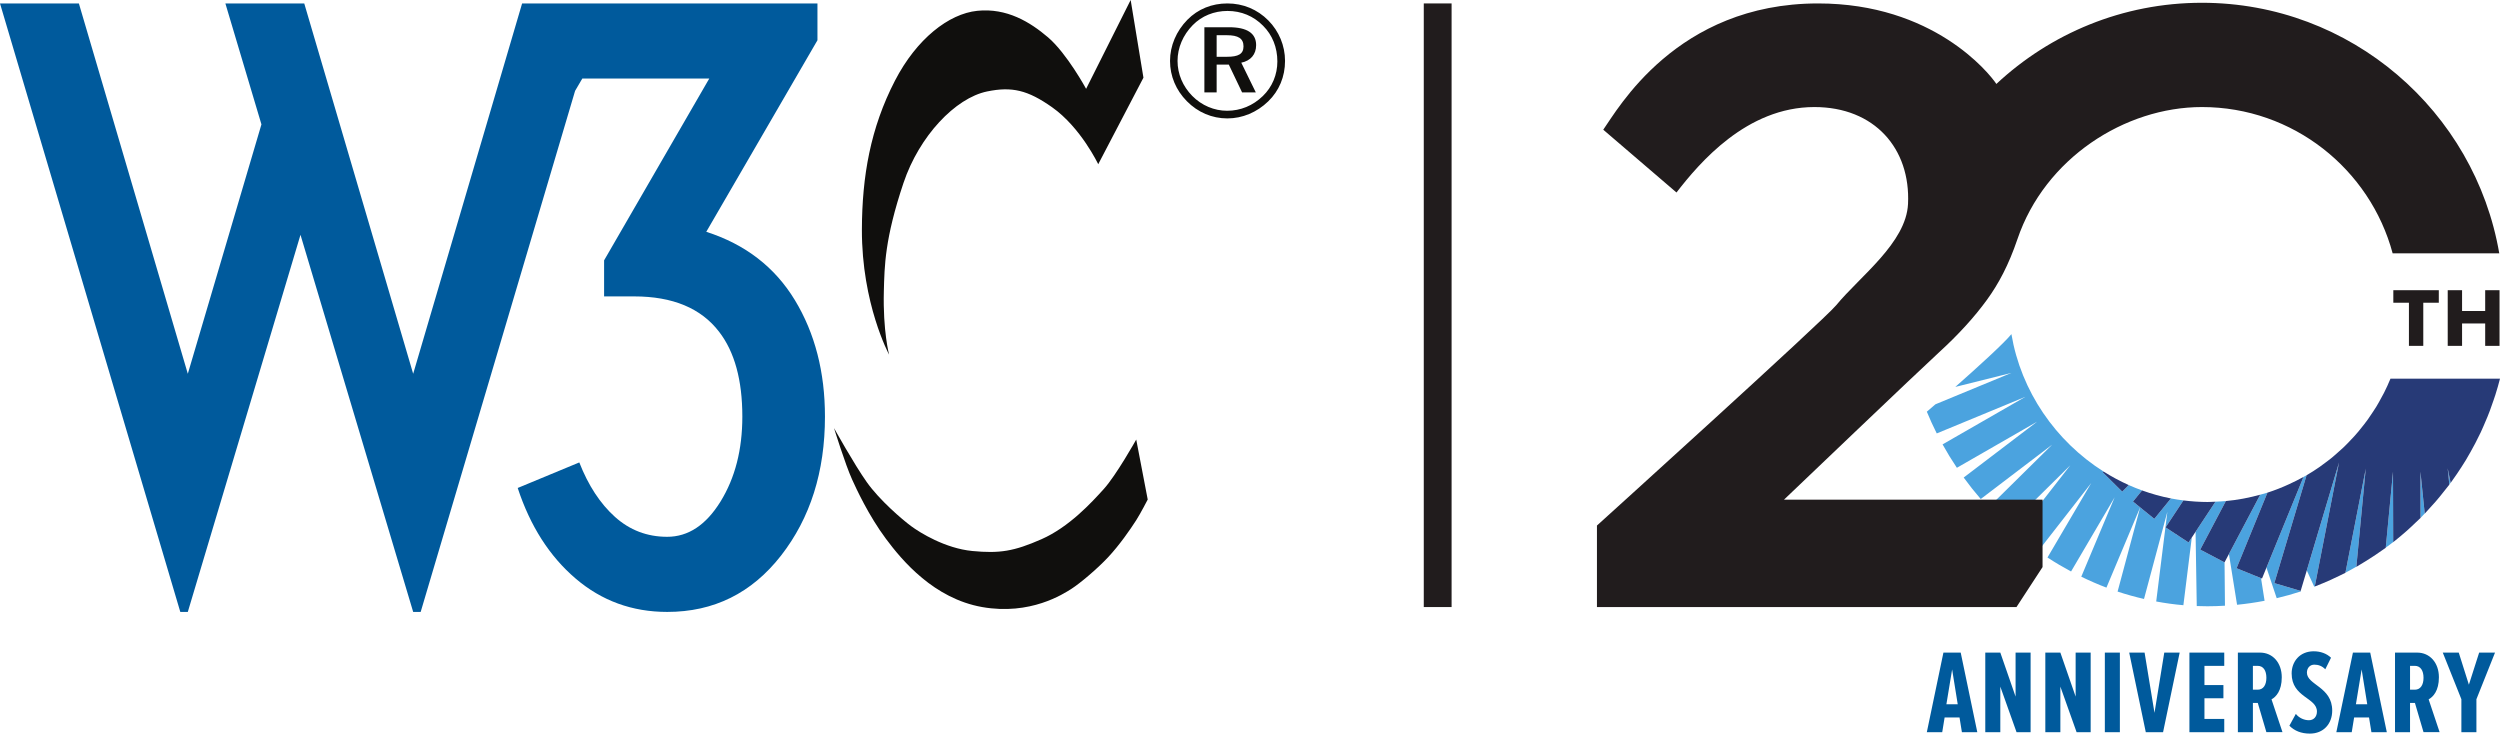 <?xml version="1.0" encoding="UTF-8" standalone="no"?>
<!-- Created with Inkscape (http://www.inkscape.org/) -->

<svg
   xmlns:dc="http://purl.org/dc/elements/1.1/"
   xmlns:cc="http://creativecommons.org/ns#"
   xmlns:rdf="http://www.w3.org/1999/02/22-rdf-syntax-ns#"
   xmlns:svg="http://www.w3.org/2000/svg"
   xmlns="http://www.w3.org/2000/svg"
   version="1.1"
   width="561.721"
   height="164.831"
   id="svg2"
   xml:space="preserve"><defs
     id="defs6" /><g
     transform="matrix(1.25,0,0,-1.25,0,164.831)"
     id="g10"><g
       transform="scale(0.1,0.1)"
       id="g12"><path
         d="m 4424.35,2.57 0,59.191 -33.45,83.828 28.72,0 18.22,-57.68 18.45,57.68 28.52,0 -33.44,-83.828 0,-59.191 -27.02,0 z m -68.06,97.782 c 0,12.859 -5.37,21.437 -15.66,21.437 l -8.57,0 0,-42.879 8.57,0 c 10.29,0 15.66,8.57 15.66,21.442 z m 0,-97.782 -15.44,52.539 -8.79,0 0,-52.539 -27.01,0 0,143.02 39.87,0 c 22.74,0 39.03,-18.231 39.03,-44.379 0,-24.23 -10.29,-35.172 -18.45,-39.672 l 19.73,-58.969 -28.94,0 z m -111.24,112.782 -10.29,-62.614 20.37,0 -10.08,62.614 z m 17.58,-112.782 -4.28,26.371 -26.81,0 -4.28,-26.371 -27.67,0 29.81,143.02 31.09,0 29.8,-143.02 -27.66,0 z m -147.45,11.59 11.58,21.219 c 6,-7.5 15.23,-11.359 23.58,-11.359 8.6,0 14.38,6.43 14.38,15.652 0,25.309 -45.47,25.078 -45.47,68.387 0,21.441 14.59,39.89 39.69,39.89 12.2,0 23.36,-4.078 31.08,-11.57 l -10.29,-20.797 c -5.58,5.789 -12.23,8.359 -19.74,8.359 -7.7,0 -13.29,-5.8 -13.29,-14.371 0,-22.3 45.46,-25.3 45.46,-68.199 C 4192.16,17.359 4176.29,0 4152.06,0 c -15.65,0 -27.66,4.93 -36.88,14.16 z m -41.35,86.192 c 0,12.859 -5.37,21.437 -15.65,21.437 l -8.58,0 0,-42.879 8.58,0 c 10.28,0 15.65,8.57 15.65,21.442 z m 0,-97.782 -15.45,52.539 -8.78,0 0,-52.539 -27.02,0 0,143.02 39.88,0 c 22.74,0 39.02,-18.231 39.02,-44.379 0,-24.23 -10.29,-35.172 -18.43,-39.672 l 19.72,-58.969 -28.94,0 z m -138.34,0 0,143.02 62.62,0 0,-23.801 -35.6,0 0,-34.52 34.09,0 0,-23.809 -34.09,0 0,-37.09 35.6,0 0,-23.801 -62.62,0 z m -78.43,0 -29.8,143.02 27.65,0 17.8,-108.281 17.57,108.281 27.68,0 -29.82,-143.02 -31.08,0 z m -73.59,0 0,143.02 27.02,0 0,-143.02 -27.02,0 z m -50.79,0 -29.16,81.898 0,-81.898 -27.04,0 0,143.02 27.04,0 27.45,-79.109 0,79.109 27.01,0 0,-143.02 -25.3,0 z m -107.95,0 -29.16,81.898 0,-81.898 -27.02,0 0,143.02 27.02,0 27.44,-79.109 0,79.109 27.01,0 0,-143.02 -25.29,0 z m -115.78,112.782 -10.3,-62.614 20.37,0 -10.07,62.614 z m 17.57,-112.782 -4.27,26.371 -26.81,0 -4.28,-26.371 -27.67,0 29.81,143.02 31.08,0 29.81,-143.02 -27.67,0"
         id="path14"
         style="fill:#005A9C;fill-opacity:1;fill-rule:nonzero;stroke:none" /><path
         d="m 3954.93,330.738 46.07,87.278 c -6.19,-0.578 -12.43,-0.887 -18.69,-1.141 l -35.77,-54.121 2.14,-133.473 c 6.42,-0.242 12.86,-0.402 19.33,-0.402 10.53,0 20.97,0.41 31.37,1.012 l -0.74,77.98 -0.03,-0.062 -43.68,22.929 z m -104.55,106.367 c -8.13,2.95 -16.16,6.145 -24.02,9.661 0.03,-0.012 0.06,-0.032 0.09,-0.039 l -11.73,-11.766 -35.04,34.723 1.41,1.425 c 0.02,-0.019 0.04,-0.019 0.06,-0.039 -86.03,54.387 -148.43,144.297 -165.62,246.977 -13.89,-16.965 -61.35,-60.024 -100.87,-94.906 l 100.85,25.214 -136.58,-56.453 c -6.25,-5.41 -11.61,-10 -15.44,-13.273 5.43,-13.242 11.41,-26.258 17.85,-39.063 l 159.35,65.84 -148.9,-85.554 c 7.96,-14.375 16.55,-28.411 25.73,-42.059 l 144.11,82.832 -131.88,-100.355 c 9.66,-13.282 19.89,-26.172 30.65,-38.614 l 128.43,97.746 -114.59,-113.152 c 11.19,-12.035 22.89,-23.598 35.07,-34.652 l 112.11,110.734 -96.8,-124.152 c 12.54,-10.606 25.53,-20.711 38.95,-30.215 l 95.45,122.453 -78.66,-133.879 c 13.74,-9 27.9,-17.359 42.4,-25.129 l 78.34,133.352 -59.99,-142.723 c 14.75,-7.187 29.81,-13.801 45.22,-19.629 l 60.61,144.246 -12.87,10.43 16.31,20.019 z m 42.31,-66.394 32.02,48.426 c -7.56,0.957 -15.06,2.113 -22.47,3.554 0.01,0 0.01,0 0.01,0 l -29.85,-36.66 -25.43,20.606 -40.58,-151.348 c 15.53,-5.18 31.39,-9.57 47.47,-13.277 l 41.99,156.648 -20.05,-161.199 c 16.08,-2.981 32.34,-5.27 48.84,-6.691 l 15.13,121.73 -5.87,-8.891 -41.21,27.102 z m 506.99,106.18 2.99,-29.18 c 0.79,1.055 1.58,2.09 2.36,3.144 l -5.35,26.036 z M 4049.98,370 l 0,0 25.78,63.102 c -4.27,-1.368 -8.64,-2.461 -12.98,-3.661 l -56.27,-106.648 14.63,-91.234 c 16.72,1.64 33.21,4.05 49.46,7.179 l -6.4,40.723 -43.93,17.82 29.71,72.719 z m 238.44,-35.676 c 4.47,3.289 9.02,6.473 13.39,9.891 l -0.35,126.398 -13.04,-136.289 z m 62.57,53.446 c 2.55,2.558 4.97,5.253 7.47,7.863 l -7.71,75.183 0.24,-83.046 z m -204.54,-94.489 13.38,-29.23 c 0.35,0.129 0.67,0.281 1.01,0.418 l 43.63,223.031 -58.02,-194.219 z m 69.47,-4.09 c 6.67,3.438 13.17,7.129 19.68,10.84 l 16.89,176.219 -36.57,-187.059 z m -127.76,-18.679 57.95,193.863 c -1.83,-1.066 -3.76,-1.977 -5.61,-3.012 0.02,0.02 0.05,0.02 0.07,0.039 l -66.59,-163.043 18.42,-54.961 c 14.77,3.481 29.29,7.551 43.56,12.223 l -0.28,1.617 -0.23,-0.777 -47.29,14.051 z m -38.18,99.488 0,0"
         id="path16"
         style="fill:#4ba3df;fill-opacity:1;fill-rule:nonzero;stroke:none" /><path
         d="m 3779.68,469.684 35.04,-34.723 11.73,11.766 c -0.03,0.007 -0.06,0.027 -0.09,0.039 -15.68,7.019 -30.76,15.175 -45.21,24.304 -0.02,0.02 -0.04,0.02 -0.06,0.039 l -1.41,-1.425 z m 122.57,-46.993 c 0,0 0,0 -0.01,0 -8.83,1.719 -17.55,3.801 -26.15,6.192 -0.07,0.019 -0.14,0.039 -0.21,0.058 -8.62,2.403 -17.13,5.137 -25.5,8.164 l 0,0 -16.31,-20.019 12.87,-10.43 0.03,-0.019 25.43,-20.606 29.85,36.66 z m 238.25,38.672 c -8.47,-4.726 -17.19,-9.062 -26.05,-13.133 -3.02,-1.386 -6.07,-2.753 -9.14,-4.062 -3.28,-1.398 -6.58,-2.754 -9.92,-4.055 -6.42,-2.5 -12.9,-4.859 -19.5,-6.972 -0.04,-0.008 -0.09,-0.028 -0.13,-0.039 l 0,0 -25.78,-63.102 0,0 -29.71,-72.719 43.93,-17.82 1.78,-0.723 8,19.621 66.59,163.043 c -0.02,-0.019 -0.05,-0.019 -0.07,-0.039 z m 264.53,-10.508 0.04,-0.195 c 0.99,1.348 1.9,2.758 2.88,4.121 2.9,4.004 5.73,8.067 8.51,12.16 2.75,4.032 5.42,8.114 8.06,12.215 2.63,4.102 5.27,8.196 7.8,12.364 3.05,5.039 5.94,10.175 8.82,15.316 2.84,5.055 5.64,10.133 8.32,15.293 3.36,6.461 6.65,12.965 9.76,19.566 1.67,3.559 3.21,7.168 4.8,10.766 2.52,5.672 4.97,11.383 7.3,17.168 1.45,3.59 2.86,7.223 4.24,10.867 2.37,6.277 4.6,12.617 6.73,19.004 1.06,3.133 2.15,6.238 3.15,9.402 3.02,9.582 5.84,19.239 8.33,29.043 l -196.89,0 c -3.53,-8.672 -7.45,-17.129 -11.62,-25.445 -1.37,-2.727 -2.92,-5.344 -4.36,-8.031 -2.95,-5.508 -5.93,-10.996 -9.16,-16.328 -1.86,-3.067 -3.85,-6.036 -5.8,-9.043 -3.1,-4.785 -6.24,-9.532 -9.56,-14.16 -2.18,-3.047 -4.45,-5.997 -6.72,-8.965 -3.39,-4.422 -6.86,-8.778 -10.44,-13.028 -2.41,-2.871 -4.85,-5.683 -7.35,-8.457 -3.76,-4.187 -7.63,-8.261 -11.59,-12.265 -2.55,-2.586 -5.07,-5.164 -7.7,-7.676 -4.28,-4.063 -8.7,-7.977 -13.18,-11.836 -2.51,-2.164 -4.97,-4.395 -7.53,-6.5 -5.22,-4.25 -10.62,-8.285 -16.08,-12.231 -2.02,-1.472 -3.95,-3.035 -6,-4.46 -7.69,-5.332 -15.57,-10.411 -23.68,-15.137 l 0,-0.008 -57.95,-193.863 47.29,-14.051 0.23,0.777 10.77,36.043 58.02,194.219 -43.63,-223.031 -0.01,-0.047 c 9.79,3.726 19.41,7.769 28.92,12.027 1.42,0.653 2.79,1.379 4.21,2.031 7.38,3.391 14.73,6.84 21.93,10.551 l 0.03,0.16 36.57,187.059 -16.89,-176.219 -0.03,-0.32 c 2.27,1.301 4.45,2.75 6.7,4.078 4,2.359 7.95,4.781 11.89,7.231 5.23,3.261 10.41,6.589 15.53,10.031 3.62,2.433 7.2,4.914 10.77,7.433 2.62,1.856 5.33,3.575 7.92,5.469 l 0.04,0.371 13.04,136.289 0.35,-126.398 0,-0.098 c 8.09,6.34 15.95,12.949 23.66,19.727 0.19,0.16 0.4,0.312 0.59,0.492 5.68,5 11.13,10.25 16.6,15.496 2.44,2.344 5,4.578 7.4,6.965 0.3,0.289 0.62,0.574 0.93,0.875 l 0,0.098 -0.24,83.046 7.71,-75.183 0.03,-0.246 c 1.72,1.781 3.28,3.691 4.98,5.5 4.89,5.222 9.71,10.527 14.4,15.949 2.49,2.867 4.94,5.797 7.37,8.727 4.81,5.781 9.5,11.66 14.07,17.648 1.09,1.445 2.3,2.801 3.39,4.258 l -0.03,0.242 -2.99,29.18 5.35,-26.036 z m -342.25,-21.414 c -9.28,-2.578 -18.73,-4.765 -28.29,-6.613 -1.04,-0.195 -2.08,-0.406 -3.12,-0.605 -9.99,-1.836 -20.11,-3.262 -30.37,-4.207 l 0,0 -46.07,-87.278 43.68,-22.929 0.03,0.062 7.87,14.922 56.27,106.648 0,0 z m -80.47,-12.566 -35.77,-54.121 -6.77,-10.254 -5.87,-8.891 -41.21,27.102 32.02,48.426 0,0 c 6.53,-0.821 13.12,-1.446 19.75,-1.914 0.98,-0.067 1.95,-0.145 2.92,-0.203 6.83,-0.43 13.7,-0.696 20.63,-0.696 4.81,0 9.54,0.364 14.3,0.551 l 0,0"
         id="path18"
         style="fill:#273a77;fill-opacity:1;fill-rule:nonzero;stroke:none" /><path
         d="m 4492.93,696.98 0,100.04 -25.8,0 0,-37.344 -41.55,0 0,37.344 -25.79,0 0,-100.04 25.79,0 0,40.196 41.55,0 0,-40.196 25.8,0 z m -137.07,0 0,77.547 27.9,0 0,22.493 -81.75,0 0,-22.493 28.05,0 0,-77.547 25.8,0 z m 136.58,166.278 -191.64,0 c -40.63,151.272 -178.9,262.962 -342.79,262.962 -138.62,0 -282.38,-92.15 -331.67,-237.454 -15.83,-46.661 -34,-80.418 -54.66,-108.868 -22.7,-31.277 -51.43,-62.793 -86.23,-94.558 -34.8,-31.77 -278.7,-264.817 -278.7,-264.817 l 464.74,0 0,-121.222 -46.85,-71.84 -754.13,0 0,146.512 c 0,0 407.63,368.711 430.03,395.988 42.56,51.824 125.81,112.144 129.14,182.144 4.72,99.335 -60,174.115 -168.34,174.115 -121.65,0 -206.51,-100.15 -247.85,-153.595 L 2881.87,1085.5 c 25.18,35.29 131.19,226.97 386.14,226.97 206.8,0 307.11,-124.6 320.48,-144.71 96.9,90.44 226.81,145.9 369.52,145.9 267.7,0 490.58,-195 534.43,-450.402"
         id="path20"
         style="fill:#211c1d;fill-opacity:1;fill-rule:nonzero;stroke:none" /><path
         d="m 546.895,1312.47 195.793,-665.697 195.808,665.697 530.884,0 0,-66.17 -199.85,-344.32 c 70.2,-22.539 123.34,-63.507 159.34,-122.929 35.98,-59.422 54.01,-129.172 54.01,-209.25 0,-99.102 -26.36,-182.34 -78.98,-249.871 -52.71,-67.5 -120.87,-101.219 -204.61,-101.219 -63.02,0 -117.94,20.039 -164.74,60.098 -46.823,40.015 -81.476,94.265 -103.976,162.695 l 110.716,45.918 c 16.21,-41.457 37.62,-74.086 64.17,-97.934 26.57,-23.836 57.83,-35.75 93.83,-35.75 37.78,0 69.76,21.141 95.9,63.438 26.11,42.293 39.17,93.164 39.17,152.625 0,65.683 -13.98,116.574 -41.86,152.578 -32.45,42.289 -83.32,63.476 -152.62,63.476 l -54.01,0 0,64.797 189.04,326.798 -228.21,0 -12.97,-22.14 -277.558,-936.599 -13.484,0 L 540.129,896.57 337.59,218.711 l -13.496,0 L 0,1312.47 l 141.777,0 195.813,-665.697 132.332,448.277 -64.817,217.42 141.79,0 0,0"
         id="path22"
         style="fill:#005A9C;fill-opacity:1;fill-rule:nonzero;stroke:none" /><path
         d="m 2042.39,528.551 c 0,0 -35.93,-64.215 -58.35,-88.946 -22.35,-24.726 -62.45,-68.355 -111.92,-90.175 -49.48,-21.797 -75.4,-25.907 -124.32,-21.211 -48.86,4.726 -94.26,33.008 -110.16,44.804 -15.95,11.797 -56.58,46.543 -79.55,78.926 -22.98,32.426 -58.94,97.227 -58.94,97.227 0,0 20.05,-64.961 32.56,-92.52 7.21,-15.879 29.39,-64.383 60.85,-106.609 29.35,-39.406 86.32,-107.238 172.91,-122.586 86.59,-15.289 146.14,23.609 160.85,33.019 14.72,9.418 45.75,35.379 65.4,56.418 20.53,21.926 39.9,49.907 50.67,66.731 7.82,12.238 20.65,37.109 20.65,37.109 l -20.65,107.813 0,0 z m -10.02,790.099 -80.08,-159.68 c 0,0 -34.41,63.47 -68.39,92.52 -32.36,27.64 -74.26,53.21 -127.27,47.72 -51.25,-5.3 -109.02,-50.37 -147.9,-125.5 -44.16,-85.45 -59.16,-172.02 -59.46,-267.491 -0.46,-133.77 48.89,-225.059 48.89,-225.059 0,0 -11.32,42.422 -9.44,114.297 1.22,44.836 1.49,93.602 35.33,194.434 28.34,84.239 93.12,152.579 150.26,164.379 44.53,9.18 72.98,2.5 116.7,-28.29 51.82,-36.54 83.05,-102.52 83.05,-102.52 l 81.28,155.56 -22.97,139.63 0,0 z m 173.85,-6.18 c -27.81,0 -52.83,-10.04 -71.8,-29.28 -20.04,-20.37 -31.28,-46.8 -31.28,-74.04 0,-27.29 10.66,-52.54 30.17,-72.35 19.79,-20.1 45.35,-31 72.91,-31 26.95,0 53.09,10.9 73.49,30.71 19.49,18.93 30.15,44.2 30.15,72.64 0,27.55 -10.95,53.38 -29.88,72.6 -19.82,20.09 -45.63,30.72 -73.76,30.72 l 0,0 z m 89.85,-104.21 c 0,-23.8 -9.19,-45.92 -26.14,-62.28 -17.79,-17.22 -39.91,-26.42 -64.31,-26.42 -22.94,0 -45.61,9.47 -62.56,26.7 -16.95,17.24 -26.42,39.34 -26.42,62.89 0,23.52 9.79,46.5 27.3,64.3 16.32,16.64 38.44,25.52 62.55,25.52 24.71,0 46.81,-9.19 64,-26.69 16.67,-16.63 25.58,-39.06 25.58,-64.02 l 0,0 z m -87.01,61.44 -44.17,0 0,-117.11 22.04,0 0,49.94 21.88,0 23.85,-49.94 24.66,0 -26.12,53.37 c 16.93,3.46 26.7,14.95 26.7,31.59 0,21.25 -16.09,32.15 -48.84,32.15 l 0,0 z m -4,-14.34 c 20.67,0 30.15,-5.75 30.15,-20.1 0,-13.79 -9.48,-18.66 -29.59,-18.66 l -18.69,0 0,38.76 18.13,0 0,0"
         id="path24"
         style="fill:#100f0d;fill-opacity:1;fill-rule:evenodd;stroke:none" /><path
         d="m 2559.24,227.461 50.004,0 0,1085.01 -50.004,0 0,-1085.01 z"
         id="path26"
         style="fill:#211c1d;fill-opacity:1;fill-rule:nonzero;stroke:none" /></g></g></svg>
